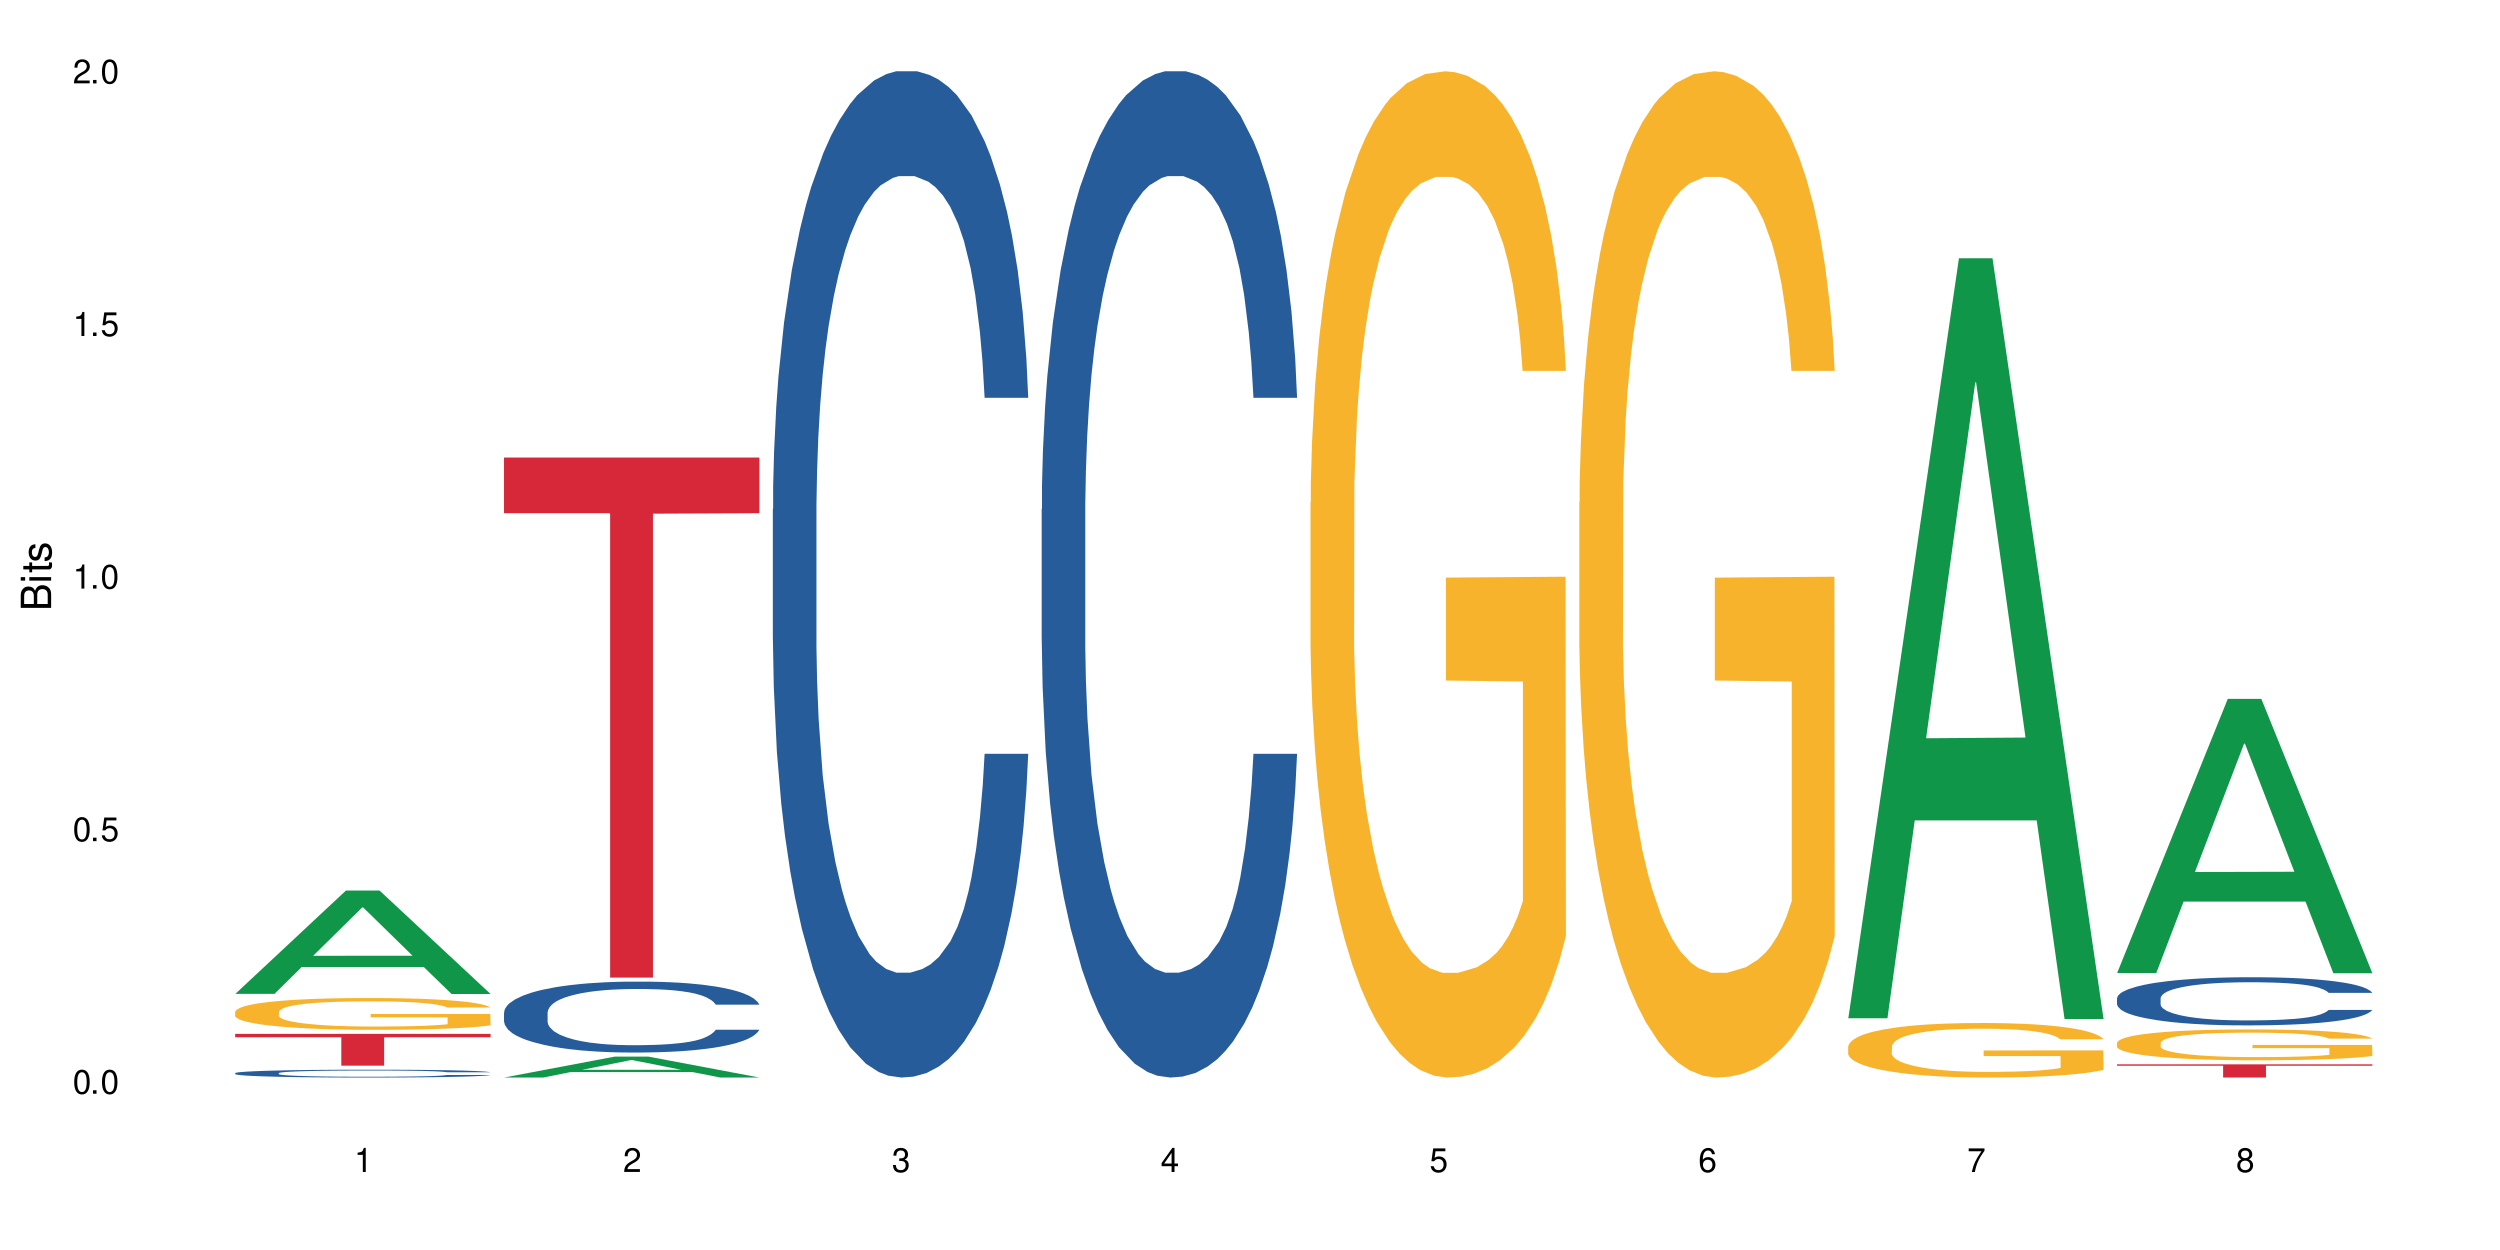<?xml version="1.0" encoding="UTF-8"?>
<svg xmlns="http://www.w3.org/2000/svg" xmlns:xlink="http://www.w3.org/1999/xlink" width="720" height="360" viewBox="0 0 720 360">
<defs>
<g>
<g id="glyph-0-0">
</g>
<g id="glyph-0-1">
<path d="M 2.641 -6.938 C 2 -6.938 1.422 -6.656 1.078 -6.172 C 0.641 -5.562 0.406 -4.641 0.406 -3.359 C 0.406 -1.016 1.188 0.219 2.641 0.219 C 4.078 0.219 4.859 -1.016 4.859 -3.297 C 4.859 -4.641 4.656 -5.547 4.203 -6.172 C 3.844 -6.656 3.281 -6.938 2.641 -6.938 Z M 2.641 -6.188 C 3.547 -6.188 4 -5.25 4 -3.375 C 4 -1.406 3.562 -0.484 2.625 -0.484 C 1.734 -0.484 1.281 -1.438 1.281 -3.344 C 1.281 -5.25 1.734 -6.188 2.641 -6.188 Z M 2.641 -6.188 "/>
</g>
<g id="glyph-0-2">
<path d="M 1.828 -1 L 0.828 -1 L 0.828 0 L 1.828 0 Z M 1.828 -1 "/>
</g>
<g id="glyph-0-3">
<path d="M 4.562 -6.797 L 1.062 -6.797 L 0.547 -3.094 L 1.328 -3.094 C 1.719 -3.562 2.047 -3.734 2.578 -3.734 C 3.484 -3.734 4.062 -3.109 4.062 -2.094 C 4.062 -1.125 3.484 -0.531 2.578 -0.531 C 1.828 -0.531 1.375 -0.906 1.188 -1.672 L 0.328 -1.672 C 0.453 -1.109 0.547 -0.844 0.75 -0.594 C 1.125 -0.078 1.828 0.219 2.594 0.219 C 3.969 0.219 4.922 -0.781 4.922 -2.219 C 4.922 -3.562 4.031 -4.484 2.719 -4.484 C 2.25 -4.484 1.859 -4.359 1.469 -4.062 L 1.734 -5.969 L 4.562 -5.969 Z M 4.562 -6.797 "/>
</g>
<g id="glyph-0-4">
<path d="M 2.484 -4.938 L 2.484 0 L 3.328 0 L 3.328 -6.938 L 2.766 -6.938 C 2.469 -5.875 2.281 -5.734 0.984 -5.562 L 0.984 -4.938 Z M 2.484 -4.938 "/>
</g>
<g id="glyph-0-5">
<path d="M 4.859 -0.828 L 1.281 -0.828 C 1.359 -1.406 1.672 -1.781 2.5 -2.281 L 3.469 -2.828 C 4.406 -3.344 4.906 -4.062 4.906 -4.906 C 4.906 -5.484 4.672 -6.031 4.266 -6.406 C 3.859 -6.766 3.375 -6.938 2.719 -6.938 C 1.859 -6.938 1.219 -6.625 0.844 -6.031 C 0.609 -5.672 0.5 -5.234 0.484 -4.531 L 1.328 -4.531 C 1.359 -5.016 1.406 -5.281 1.531 -5.516 C 1.75 -5.938 2.188 -6.203 2.703 -6.203 C 3.469 -6.203 4.031 -5.641 4.031 -4.891 C 4.031 -4.344 3.719 -3.859 3.125 -3.516 L 2.234 -3 C 0.812 -2.172 0.406 -1.531 0.328 -0.016 L 4.859 -0.016 Z M 4.859 -0.828 "/>
</g>
<g id="glyph-0-6">
<path d="M 2.125 -3.188 L 2.578 -3.188 C 3.5 -3.188 3.984 -2.766 3.984 -1.922 C 3.984 -1.062 3.469 -0.531 2.594 -0.531 C 1.656 -0.531 1.203 -1 1.156 -2.016 L 0.312 -2.016 C 0.344 -1.453 0.438 -1.094 0.609 -0.781 C 0.953 -0.109 1.625 0.219 2.547 0.219 C 3.953 0.219 4.859 -0.625 4.859 -1.938 C 4.859 -2.828 4.516 -3.297 3.703 -3.594 C 4.344 -3.844 4.656 -4.328 4.656 -5.031 C 4.656 -6.219 3.875 -6.938 2.578 -6.938 C 1.203 -6.938 0.484 -6.172 0.453 -4.703 L 1.297 -4.703 C 1.312 -5.125 1.344 -5.359 1.453 -5.578 C 1.641 -5.969 2.062 -6.203 2.594 -6.203 C 3.344 -6.203 3.797 -5.75 3.797 -5 C 3.797 -4.516 3.609 -4.219 3.25 -4.047 C 3.016 -3.953 2.703 -3.922 2.125 -3.906 Z M 2.125 -3.188 "/>
</g>
<g id="glyph-0-7">
<path d="M 3.141 -1.672 L 3.141 0 L 3.984 0 L 3.984 -1.672 L 4.984 -1.672 L 4.984 -2.438 L 3.984 -2.438 L 3.984 -6.938 L 3.359 -6.938 L 0.266 -2.578 L 0.266 -1.672 Z M 3.141 -2.438 L 1 -2.438 L 3.141 -5.5 Z M 3.141 -2.438 "/>
</g>
<g id="glyph-0-8">
<path d="M 4.781 -5.125 C 4.609 -6.266 3.891 -6.938 2.844 -6.938 C 2.094 -6.938 1.422 -6.578 1.031 -5.953 C 0.594 -5.266 0.406 -4.422 0.406 -3.172 C 0.406 -2 0.578 -1.25 0.984 -0.641 C 1.359 -0.078 1.953 0.219 2.703 0.219 C 3.984 0.219 4.922 -0.75 4.922 -2.094 C 4.922 -3.375 4.062 -4.281 2.844 -4.281 C 2.172 -4.281 1.641 -4.031 1.281 -3.516 C 1.281 -5.234 1.828 -6.188 2.797 -6.188 C 3.391 -6.188 3.797 -5.797 3.938 -5.125 Z M 2.734 -3.531 C 3.547 -3.531 4.062 -2.953 4.062 -2.031 C 4.062 -1.156 3.484 -0.531 2.703 -0.531 C 1.922 -0.531 1.328 -1.188 1.328 -2.078 C 1.328 -2.938 1.906 -3.531 2.734 -3.531 Z M 2.734 -3.531 "/>
</g>
<g id="glyph-0-9">
<path d="M 4.984 -6.797 L 0.438 -6.797 L 0.438 -5.969 L 4.109 -5.969 C 2.5 -3.656 1.828 -2.234 1.328 0 L 2.219 0 C 2.594 -2.172 3.453 -4.047 4.984 -6.094 Z M 4.984 -6.797 "/>
</g>
<g id="glyph-0-10">
<path d="M 3.75 -3.656 C 4.469 -4.094 4.688 -4.438 4.688 -5.078 C 4.688 -6.172 3.844 -6.938 2.641 -6.938 C 1.438 -6.938 0.594 -6.172 0.594 -5.094 C 0.594 -4.438 0.812 -4.094 1.516 -3.656 C 0.734 -3.266 0.359 -2.703 0.359 -1.922 C 0.359 -0.656 1.281 0.219 2.641 0.219 C 3.984 0.219 4.922 -0.656 4.922 -1.922 C 4.922 -2.703 4.531 -3.266 3.75 -3.656 Z M 2.641 -6.188 C 3.359 -6.188 3.812 -5.75 3.812 -5.062 C 3.812 -4.406 3.344 -3.984 2.641 -3.984 C 1.922 -3.984 1.453 -4.406 1.453 -5.078 C 1.453 -5.75 1.922 -6.188 2.641 -6.188 Z M 2.641 -3.266 C 3.484 -3.266 4.062 -2.719 4.062 -1.906 C 4.062 -1.078 3.484 -0.531 2.625 -0.531 C 1.797 -0.531 1.219 -1.094 1.219 -1.906 C 1.219 -2.719 1.781 -3.266 2.641 -3.266 Z M 2.641 -3.266 "/>
</g>
<g id="glyph-1-0">
</g>
<g id="glyph-1-1">
<path d="M 0 -0.953 L 0 -4.891 C 0 -5.719 -0.234 -6.344 -0.734 -6.797 C -1.188 -7.234 -1.812 -7.469 -2.5 -7.469 C -3.547 -7.469 -4.188 -7 -4.625 -5.875 C -4.984 -6.688 -5.625 -7.094 -6.531 -7.094 C -7.172 -7.094 -7.734 -6.859 -8.141 -6.391 C -8.562 -5.922 -8.75 -5.344 -8.75 -4.5 L -8.75 -0.953 Z M -4.984 -2.062 L -7.766 -2.062 L -7.766 -4.219 C -7.766 -4.844 -7.688 -5.203 -7.453 -5.5 C -7.219 -5.812 -6.859 -5.969 -6.375 -5.969 C -5.891 -5.969 -5.531 -5.812 -5.297 -5.5 C -5.062 -5.203 -4.984 -4.844 -4.984 -4.219 Z M -0.984 -2.062 L -4 -2.062 L -4 -4.781 C -4 -5.766 -3.438 -6.359 -2.484 -6.359 C -1.547 -6.359 -0.984 -5.766 -0.984 -4.781 Z M -0.984 -2.062 "/>
</g>
<g id="glyph-1-2">
<path d="M -6.281 -1.797 L -6.281 -0.797 L 0 -0.797 L 0 -1.797 Z M -8.75 -1.797 L -8.75 -0.797 L -7.484 -0.797 L -7.484 -1.797 Z M -8.75 -1.797 "/>
</g>
<g id="glyph-1-3">
<path d="M -6.281 -3.047 L -6.281 -2.016 L -8.016 -2.016 L -8.016 -1.016 L -6.281 -1.016 L -6.281 -0.172 L -5.469 -0.172 L -5.469 -1.016 L -0.719 -1.016 C -0.078 -1.016 0.281 -1.453 0.281 -2.234 C 0.281 -2.5 0.25 -2.719 0.188 -3.047 L -0.641 -3.047 C -0.609 -2.906 -0.594 -2.766 -0.594 -2.562 C -0.594 -2.141 -0.719 -2.016 -1.156 -2.016 L -5.469 -2.016 L -5.469 -3.047 Z M -6.281 -3.047 "/>
</g>
<g id="glyph-1-4">
<path d="M -4.531 -5.25 C -5.766 -5.25 -6.469 -4.422 -6.469 -2.969 C -6.469 -1.516 -5.719 -0.562 -4.547 -0.562 C -3.562 -0.562 -3.094 -1.062 -2.734 -2.562 L -2.516 -3.484 C -2.344 -4.188 -2.094 -4.469 -1.641 -4.469 C -1.047 -4.469 -0.641 -3.875 -0.641 -3 C -0.641 -2.453 -0.797 -2 -1.062 -1.75 C -1.25 -1.594 -1.422 -1.531 -1.875 -1.469 L -1.875 -0.406 C -0.422 -0.453 0.281 -1.266 0.281 -2.922 C 0.281 -4.5 -0.5 -5.516 -1.719 -5.516 C -2.656 -5.516 -3.172 -4.984 -3.469 -3.734 L -3.703 -2.766 C -3.891 -1.953 -4.156 -1.609 -4.594 -1.609 C -5.188 -1.609 -5.547 -2.125 -5.547 -2.938 C -5.547 -3.75 -5.203 -4.172 -4.531 -4.203 Z M -4.531 -5.25 "/>
</g>
</g>
</defs>
<rect x="-72" y="-36" width="864" height="432" fill="rgb(100%, 100%, 100%)" fill-opacity="1"/>
<path fill-rule="nonzero" fill="rgb(6.275%, 58.824%, 28.235%)" fill-opacity="1" d="M 67.73 286.238 L 67.809 286.211 L 99.637 256.469 L 109.301 256.469 L 141.281 286.27 L 130.047 286.27 L 122.031 278.488 L 86.906 278.488 L 79.047 286.238 L 67.73 286.238 L 90.285 275.27 L 118.809 275.242 L 104.586 261.336 L 104.43 261.309 L 104.27 261.395 L 90.207 275.242 L 90.285 275.27 Z M 67.73 286.238 "/>
<path fill-rule="nonzero" fill="rgb(14.51%, 36.078%, 60%)" fill-opacity="1" d="M 67.73 309.059 L 67.82 309.055 L 67.82 309.004 L 68.09 308.926 L 68.719 308.828 L 69.344 308.758 L 70.961 308.637 L 73.203 308.52 L 75.535 308.43 L 77.238 308.375 L 78.766 308.336 L 82.262 308.258 L 84.504 308.219 L 86.926 308.184 L 89.887 308.148 L 92.039 308.129 L 96.883 308.094 L 100.469 308.082 L 103.25 308.074 L 109.262 308.074 L 112.848 308.082 L 115.449 308.094 L 118.32 308.109 L 120.742 308.129 L 124.957 308.172 L 128.727 308.23 L 130.43 308.266 L 133.121 308.328 L 135.184 308.391 L 136.617 308.445 L 138.234 308.52 L 139.668 308.613 L 140.746 308.719 L 141.281 308.809 L 128.727 308.809 L 128.098 308.723 L 127.379 308.66 L 126.035 308.574 L 124.688 308.516 L 122.805 308.457 L 121.102 308.418 L 118.77 308.379 L 116.707 308.352 L 114.555 308.336 L 112.488 308.32 L 108.543 308.309 L 103.969 308.309 L 102.266 308.312 L 98.766 308.332 L 96.883 308.344 L 94.191 308.375 L 92.309 308.402 L 90.066 308.441 L 88.539 308.477 L 86.656 308.531 L 85.312 308.578 L 83.785 308.645 L 82.891 308.699 L 82.082 308.754 L 81.363 308.824 L 80.828 308.895 L 80.469 308.973 L 80.289 309.047 L 80.289 309.367 L 80.469 309.441 L 80.918 309.527 L 82.082 309.652 L 83.785 309.762 L 85.762 309.848 L 87.645 309.91 L 88.719 309.941 L 90.156 309.973 L 92.398 310.016 L 95.629 310.055 L 97.512 310.074 L 100.383 310.09 L 103.34 310.098 L 107.289 310.098 L 110.785 310.09 L 113.117 310.078 L 115.539 310.062 L 118.859 310.027 L 120.922 309.992 L 122.715 309.953 L 124.062 309.914 L 124.957 309.883 L 126.305 309.82 L 127.379 309.75 L 128.188 309.676 L 128.727 309.605 L 141.281 309.605 L 140.746 309.688 L 139.938 309.77 L 139.129 309.828 L 137.875 309.902 L 136.441 309.965 L 134.375 310.039 L 132.672 310.086 L 130.43 310.137 L 128.367 310.176 L 126.125 310.211 L 122.805 310.25 L 120.652 310.273 L 118.32 310.293 L 115.539 310.309 L 112.043 310.32 L 108.273 310.332 L 104.777 310.332 L 101.008 310.328 L 98.227 310.32 L 94.551 310.301 L 89.977 310.266 L 86.656 310.227 L 84.055 310.188 L 81.812 310.145 L 79.301 310.09 L 76.074 310 L 74.098 309.93 L 72.754 309.871 L 71.23 309.789 L 70.152 309.719 L 68.898 309.602 L 68 309.457 L 67.73 309.34 Z M 67.73 309.059 "/>
<path fill-rule="nonzero" fill="rgb(96.863%, 70.196%, 16.863%)" fill-opacity="1" d="M 67.73 291.355 L 67.82 291.344 L 67.82 291.18 L 68.18 290.801 L 69.078 290.285 L 70.242 289.855 L 71.5 289.523 L 72.305 289.348 L 73.652 289.098 L 74.816 288.91 L 77.777 288.535 L 81.543 288.184 L 83.609 288.035 L 85.941 287.891 L 89.258 287.734 L 90.785 287.676 L 95.449 287.539 L 100.738 287.457 L 106.57 287.434 L 109.262 287.441 L 112.938 287.473 L 117.961 287.566 L 120.832 287.648 L 123.074 287.734 L 125.406 287.84 L 128.277 288.008 L 130.969 288.211 L 133.121 288.41 L 135.273 288.66 L 137.066 288.93 L 138.594 289.223 L 139.938 289.574 L 140.746 289.867 L 141.281 290.156 L 128.816 290.156 L 128.098 289.867 L 127.289 289.641 L 125.945 289.363 L 124.598 289.164 L 123.254 289.004 L 120.742 288.785 L 118.59 288.652 L 115.898 288.535 L 113.297 288.461 L 110.336 288.41 L 108.543 288.395 L 103.789 288.395 L 99.484 288.453 L 96.973 288.52 L 95.18 288.586 L 92.668 288.711 L 91.141 288.812 L 90.246 288.879 L 87.555 289.137 L 85.762 289.371 L 84.773 289.531 L 83.52 289.781 L 82.621 290.008 L 81.633 290.344 L 81.098 290.594 L 80.379 291.16 L 80.289 292.668 L 80.559 292.984 L 81.098 293.328 L 81.812 293.629 L 82.891 293.945 L 83.965 294.188 L 85.852 294.516 L 87.465 294.734 L 88.719 294.875 L 91.141 295.102 L 92.129 295.176 L 94.461 295.328 L 96.883 295.445 L 99.844 295.543 L 102.086 295.594 L 105.672 295.637 L 110.246 295.637 L 115.629 295.586 L 119.039 295.52 L 121.371 295.453 L 122.895 295.395 L 124.777 295.301 L 126.125 295.219 L 127.379 295.125 L 128.906 294.984 L 128.906 292.984 L 106.75 292.977 L 106.75 292.039 L 141.195 292.031 L 141.281 295.301 L 139.398 295.527 L 137.066 295.746 L 134.824 295.91 L 132.492 296.055 L 129.176 296.211 L 126.484 296.312 L 122.355 296.43 L 118.59 296.504 L 114.645 296.555 L 111.145 296.582 L 107.02 296.59 L 103.34 296.574 L 99.395 296.523 L 96.254 296.457 L 93.383 296.371 L 90.516 296.262 L 86.926 296.086 L 84.594 295.945 L 82.172 295.77 L 79.75 295.559 L 77.598 295.336 L 76.164 295.16 L 74.727 294.957 L 73.203 294.707 L 71.766 294.422 L 70.691 294.164 L 69.703 293.871 L 68.988 293.594 L 68.27 293.219 L 67.91 292.918 L 67.73 292.66 Z M 67.73 291.355 "/>
<path fill-rule="nonzero" fill="rgb(83.922%, 15.686%, 22.353%)" fill-opacity="1" d="M 67.73 297.754 L 141.281 297.754 L 141.281 298.734 L 110.629 298.742 L 110.629 306.91 L 98.297 306.91 L 98.297 298.75 L 98.117 298.734 L 67.73 298.734 Z M 67.73 297.754 "/>
<path fill-rule="nonzero" fill="rgb(6.275%, 58.824%, 28.235%)" fill-opacity="1" d="M 145.156 310.328 L 145.234 310.32 L 177.059 304.301 L 186.723 304.301 L 218.707 310.332 L 207.469 310.332 L 199.453 308.758 L 164.328 308.758 L 156.469 310.328 L 145.156 310.328 L 167.707 308.105 L 196.23 308.102 L 182.008 305.285 L 181.852 305.281 L 181.695 305.297 L 167.629 308.102 L 167.707 308.105 Z M 145.156 310.328 "/>
<path fill-rule="nonzero" fill="rgb(14.51%, 36.078%, 60%)" fill-opacity="1" d="M 145.156 291.598 L 145.242 291.578 L 145.242 291.133 L 145.512 290.422 L 146.141 289.527 L 146.77 288.91 L 148.383 287.809 L 150.625 286.742 L 152.957 285.922 L 154.664 285.438 L 156.188 285.062 L 159.684 284.371 L 161.93 284.02 L 164.352 283.699 L 167.309 283.383 L 169.461 283.195 L 174.305 282.898 L 177.895 282.766 L 180.676 282.711 L 186.684 282.711 L 190.273 282.785 L 192.875 282.879 L 195.742 283.027 L 198.164 283.195 L 202.383 283.605 L 206.148 284.129 L 207.852 284.43 L 210.543 285.008 L 212.605 285.566 L 214.043 286.055 L 215.656 286.742 L 217.094 287.582 L 218.168 288.535 L 218.707 289.34 L 206.148 289.34 L 205.52 288.594 L 204.805 288.012 L 203.457 287.246 L 202.113 286.707 L 200.23 286.164 L 198.523 285.809 L 196.191 285.457 L 194.129 285.23 L 191.977 285.062 L 189.914 284.953 L 185.969 284.84 L 181.391 284.84 L 179.688 284.875 L 176.191 285.027 L 174.305 285.156 L 171.613 285.418 L 169.73 285.66 L 167.488 286.035 L 165.965 286.352 L 164.082 286.836 L 162.734 287.266 L 161.211 287.883 L 160.312 288.348 L 159.508 288.871 L 158.789 289.488 L 158.25 290.141 L 157.891 290.832 L 157.711 291.504 L 157.711 294.398 L 157.891 295.07 L 158.34 295.855 L 159.508 296.992 L 161.211 297.984 L 163.184 298.766 L 165.066 299.328 L 166.145 299.59 L 167.578 299.887 L 169.82 300.262 L 173.051 300.633 L 174.934 300.785 L 177.805 300.934 L 180.766 301.008 L 184.711 301.008 L 188.211 300.934 L 190.543 300.84 L 192.965 300.691 L 196.281 300.371 L 198.344 300.074 L 200.141 299.719 L 201.484 299.363 L 202.383 299.066 L 203.727 298.488 L 204.805 297.852 L 205.609 297.199 L 206.148 296.562 L 218.707 296.562 L 218.168 297.312 L 217.359 298.039 L 216.555 298.582 L 215.297 299.234 L 213.863 299.812 L 211.801 300.465 L 210.094 300.895 L 207.852 301.363 L 205.789 301.719 L 203.547 302.035 L 200.23 302.406 L 198.074 302.594 L 195.742 302.762 L 192.965 302.91 L 189.465 303.043 L 185.699 303.117 L 182.199 303.137 L 178.434 303.098 L 175.652 303.023 L 171.973 302.855 L 167.398 302.52 L 164.082 302.164 L 161.48 301.809 L 159.238 301.438 L 156.727 300.934 L 153.496 300.113 L 151.523 299.477 L 150.176 298.953 L 148.652 298.227 L 147.574 297.574 L 146.32 296.527 L 145.422 295.203 L 145.156 294.176 Z M 145.156 291.598 "/>
<path fill-rule="nonzero" fill="rgb(83.922%, 15.686%, 22.353%)" fill-opacity="1" d="M 145.156 131.77 L 218.707 131.77 L 218.707 147.801 L 188.051 147.941 L 188.051 281.547 L 175.719 281.547 L 175.719 148.082 L 175.539 147.801 L 145.156 147.801 Z M 145.156 131.77 "/>
<path fill-rule="nonzero" fill="rgb(14.51%, 36.078%, 60%)" fill-opacity="1" d="M 222.578 146.621 L 222.668 146.355 L 222.668 140 L 222.938 129.934 L 223.562 117.215 L 224.191 108.477 L 225.809 92.844 L 228.051 77.746 L 230.383 66.09 L 232.086 59.203 L 233.609 53.902 L 237.109 44.102 L 239.352 39.07 L 241.773 34.566 L 244.734 30.062 L 246.887 27.414 L 251.73 23.176 L 255.316 21.32 L 258.098 20.527 L 264.109 20.527 L 267.695 21.586 L 270.297 22.91 L 273.168 25.031 L 275.59 27.414 L 279.805 33.242 L 283.57 40.66 L 285.277 44.898 L 287.969 53.109 L 290.031 61.055 L 291.465 67.945 L 293.082 77.746 L 294.516 89.668 L 295.59 103.176 L 296.129 114.566 L 283.57 114.566 L 282.945 103.973 L 282.227 95.758 L 280.883 84.898 L 279.535 77.215 L 277.652 69.535 L 275.949 64.5 L 273.617 59.469 L 271.551 56.289 L 269.398 53.902 L 267.336 52.316 L 263.391 50.727 L 258.816 50.727 L 257.109 51.254 L 253.613 53.375 L 251.73 55.23 L 249.039 58.938 L 247.156 62.383 L 244.914 67.68 L 243.387 72.184 L 241.504 79.07 L 240.16 85.164 L 238.633 93.906 L 237.738 100.527 L 236.93 107.945 L 236.211 116.688 L 235.672 125.957 L 235.316 135.762 L 235.137 145.297 L 235.137 186.355 L 235.316 195.895 L 235.762 207.02 L 236.93 223.18 L 238.633 237.219 L 240.605 248.344 L 242.492 256.293 L 243.566 260 L 245.004 264.238 L 247.246 269.535 L 250.473 274.836 L 252.355 276.953 L 255.227 279.074 L 258.188 280.133 L 262.133 280.133 L 265.633 279.074 L 267.965 277.75 L 270.387 275.629 L 273.707 271.125 L 275.77 266.887 L 277.562 261.855 L 278.906 256.82 L 279.805 252.582 L 281.148 244.371 L 282.227 235.363 L 283.035 226.094 L 283.57 217.086 L 296.129 217.086 L 295.59 227.684 L 294.785 238.012 L 293.977 245.695 L 292.723 254.969 L 291.285 263.18 L 289.223 272.449 L 287.52 278.543 L 285.277 285.168 L 283.215 290.199 L 280.973 294.703 L 277.652 300 L 275.5 302.648 L 273.168 305.035 L 270.387 307.152 L 266.887 309.008 L 263.121 310.066 L 259.621 310.332 L 255.855 309.801 L 253.074 308.742 L 249.398 306.359 L 244.824 301.59 L 241.504 296.559 L 238.902 291.523 L 236.66 286.227 L 234.148 279.074 L 230.918 267.418 L 228.945 258.41 L 227.602 250.992 L 226.074 240.664 L 225 231.391 L 223.742 216.555 L 222.848 197.746 L 222.578 183.18 Z M 222.578 146.621 "/>
<path fill-rule="nonzero" fill="rgb(14.51%, 36.078%, 60%)" fill-opacity="1" d="M 300 146.621 L 300.09 146.355 L 300.09 140 L 300.359 129.934 L 300.988 117.215 L 301.617 108.477 L 303.23 92.844 L 305.473 77.746 L 307.805 66.09 L 309.508 59.203 L 311.035 53.902 L 314.531 44.102 L 316.773 39.07 L 319.195 34.566 L 322.156 30.062 L 324.309 27.414 L 329.152 23.176 L 332.742 21.32 L 335.52 20.527 L 341.531 20.527 L 345.117 21.586 L 347.719 22.91 L 350.59 25.031 L 353.012 27.414 L 357.227 33.242 L 360.996 40.66 L 362.699 44.898 L 365.391 53.109 L 367.453 61.055 L 368.891 67.945 L 370.504 77.746 L 371.938 89.668 L 373.016 103.176 L 373.555 114.566 L 360.996 114.566 L 360.367 103.973 L 359.648 95.758 L 358.305 84.898 L 356.961 77.215 L 355.074 69.535 L 353.371 64.5 L 351.039 59.469 L 348.977 56.289 L 346.824 53.902 L 344.762 52.316 L 340.812 50.727 L 336.238 50.727 L 334.535 51.254 L 331.035 53.375 L 329.152 55.23 L 326.461 58.938 L 324.578 62.383 L 322.336 67.68 L 320.812 72.184 L 318.926 79.07 L 317.582 85.164 L 316.059 93.906 L 315.16 100.527 L 314.352 107.945 L 313.637 116.688 L 313.098 125.957 L 312.738 135.762 L 312.559 145.297 L 312.559 186.355 L 312.738 195.895 L 313.188 207.02 L 314.352 223.18 L 316.059 237.219 L 318.031 248.344 L 319.914 256.293 L 320.992 260 L 322.426 264.238 L 324.668 269.535 L 327.898 274.836 L 329.781 276.953 L 332.652 279.074 L 335.609 280.133 L 339.559 280.133 L 343.055 279.074 L 345.387 277.75 L 347.809 275.629 L 351.129 271.125 L 353.191 266.887 L 354.984 261.855 L 356.332 256.82 L 357.227 252.582 L 358.574 244.371 L 359.648 235.363 L 360.457 226.094 L 360.996 217.086 L 373.555 217.086 L 373.016 227.684 L 372.207 238.012 L 371.402 245.695 L 370.145 254.969 L 368.711 263.18 L 366.645 272.449 L 364.941 278.543 L 362.699 285.168 L 360.637 290.199 L 358.395 294.703 L 355.074 300 L 352.922 302.648 L 350.59 305.035 L 347.809 307.152 L 344.312 309.008 L 340.543 310.066 L 337.047 310.332 L 333.277 309.801 L 330.5 308.742 L 326.82 306.359 L 322.246 301.59 L 318.926 296.559 L 316.324 291.523 L 314.082 286.227 L 311.57 279.074 L 308.344 267.418 L 306.371 258.41 L 305.023 250.992 L 303.5 240.664 L 302.422 231.391 L 301.168 216.555 L 300.27 197.746 L 300 183.18 Z M 300 146.621 "/>
<path fill-rule="nonzero" fill="rgb(96.863%, 70.196%, 16.863%)" fill-opacity="1" d="M 377.426 144.652 L 377.516 144.387 L 377.516 139.094 L 377.871 127.184 L 378.77 110.777 L 379.938 97.277 L 381.191 86.691 L 382 81.133 L 383.344 73.195 L 384.512 67.371 L 387.469 55.461 L 391.238 44.348 L 393.301 39.582 L 395.633 35.082 L 398.953 30.055 L 400.477 28.203 L 405.141 23.965 L 410.434 21.32 L 416.262 20.527 L 418.953 20.789 L 422.633 21.848 L 427.656 24.762 L 430.527 27.406 L 432.77 30.055 L 435.102 33.496 L 437.969 38.789 L 440.66 45.141 L 442.812 51.492 L 444.969 59.43 L 446.762 67.902 L 448.285 77.164 L 449.633 88.281 L 450.438 97.543 L 450.977 106.805 L 438.508 106.805 L 437.789 97.543 L 436.984 90.398 L 435.637 81.664 L 434.293 75.312 L 432.949 70.281 L 430.438 63.402 L 428.281 59.168 L 425.594 55.461 L 422.992 53.078 L 420.031 51.492 L 418.238 50.961 L 413.484 50.961 L 409.176 52.816 L 406.664 54.934 L 404.871 57.051 L 402.359 61.02 L 400.836 64.195 L 399.938 66.312 L 397.246 74.516 L 395.453 81.93 L 394.469 86.957 L 393.211 94.898 L 392.312 102.043 L 391.328 112.629 L 390.789 120.57 L 390.07 138.566 L 389.98 186.207 L 390.25 196.262 L 390.789 207.113 L 391.508 216.641 L 392.582 226.699 L 393.66 234.375 L 395.543 244.695 L 397.156 251.578 L 398.414 256.078 L 400.836 263.223 L 401.82 265.605 L 404.156 270.367 L 406.574 274.074 L 409.535 277.25 L 411.777 278.836 L 415.367 280.16 L 419.941 280.16 L 425.324 278.574 L 428.73 276.457 L 431.062 274.34 L 432.59 272.484 L 434.473 269.574 L 435.816 266.926 L 437.074 264.016 L 438.598 259.516 L 438.598 196.262 L 416.441 195.996 L 416.441 166.355 L 450.887 166.09 L 450.977 269.574 L 449.094 276.719 L 446.762 283.602 L 444.52 288.895 L 442.188 293.395 L 438.867 298.422 L 436.176 301.598 L 432.051 305.305 L 428.281 307.688 L 424.336 309.273 L 420.84 310.066 L 416.711 310.332 L 413.035 309.805 L 409.086 308.215 L 405.949 306.098 L 403.078 303.453 L 400.207 300.012 L 396.621 294.453 L 394.289 289.953 L 391.867 284.395 L 389.445 277.777 L 387.293 270.633 L 385.855 265.074 L 384.422 258.723 L 382.895 250.781 L 381.461 241.785 L 380.383 233.578 L 379.398 224.316 L 378.68 215.582 L 377.961 203.672 L 377.605 194.145 L 377.426 185.941 Z M 377.426 144.652 "/>
<path fill-rule="nonzero" fill="rgb(96.863%, 70.196%, 16.863%)" fill-opacity="1" d="M 454.848 144.652 L 454.938 144.387 L 454.938 139.094 L 455.297 127.184 L 456.191 110.777 L 457.359 97.277 L 458.613 86.691 L 459.422 81.133 L 460.77 73.195 L 461.934 67.371 L 464.895 55.461 L 468.66 44.348 L 470.723 39.582 L 473.055 35.082 L 476.375 30.055 L 477.898 28.203 L 482.562 23.965 L 487.855 21.32 L 493.688 20.527 L 496.379 20.789 L 500.055 21.848 L 505.078 24.762 L 507.949 27.406 L 510.191 30.055 L 512.523 33.496 L 515.395 38.789 L 518.086 45.141 L 520.238 51.492 L 522.391 59.43 L 524.184 67.902 L 525.711 77.164 L 527.055 88.281 L 527.863 97.543 L 528.398 106.805 L 515.934 106.805 L 515.215 97.543 L 514.406 90.398 L 513.062 81.664 L 511.715 75.312 L 510.371 70.281 L 507.859 63.402 L 505.707 59.168 L 503.016 55.461 L 500.414 53.078 L 497.453 51.492 L 495.66 50.961 L 490.906 50.961 L 486.602 52.816 L 484.09 54.934 L 482.297 57.051 L 479.785 61.02 L 478.258 64.195 L 477.363 66.312 L 474.672 74.516 L 472.879 81.93 L 471.891 86.957 L 470.633 94.898 L 469.738 102.043 L 468.75 112.629 L 468.211 120.57 L 467.496 138.566 L 467.406 186.207 L 467.676 196.262 L 468.211 207.113 L 468.93 216.641 L 470.008 226.699 L 471.082 234.375 L 472.965 244.695 L 474.582 251.578 L 475.836 256.078 L 478.258 263.223 L 479.246 265.605 L 481.578 270.367 L 484 274.074 L 486.961 277.25 L 489.203 278.836 L 492.789 280.16 L 497.363 280.16 L 502.746 278.574 L 506.156 276.457 L 508.488 274.34 L 510.012 272.484 L 511.895 269.574 L 513.242 266.926 L 514.496 264.016 L 516.023 259.516 L 516.023 196.262 L 493.867 195.996 L 493.867 166.355 L 528.309 166.09 L 528.398 269.574 L 526.516 276.719 L 524.184 283.602 L 521.941 288.895 L 519.609 293.395 L 516.289 298.422 L 513.602 301.598 L 509.473 305.305 L 505.707 307.688 L 501.758 309.273 L 498.262 310.066 L 494.137 310.332 L 490.457 309.805 L 486.512 308.215 L 483.371 306.098 L 480.5 303.453 L 477.633 300.012 L 474.043 294.453 L 471.711 289.953 L 469.289 284.395 L 466.867 277.777 L 464.715 270.633 L 463.281 265.074 L 461.844 258.723 L 460.32 250.781 L 458.883 241.785 L 457.809 233.578 L 456.82 224.316 L 456.102 215.582 L 455.387 203.672 L 455.027 194.145 L 454.848 185.941 Z M 454.848 144.652 "/>
<path fill-rule="nonzero" fill="rgb(6.275%, 58.824%, 28.235%)" fill-opacity="1" d="M 532.27 293.258 L 532.352 293.051 L 564.176 74.379 L 573.84 74.379 L 605.824 293.465 L 594.586 293.465 L 586.57 236.277 L 551.445 236.277 L 543.586 293.258 L 532.27 293.258 L 554.824 212.617 L 583.348 212.414 L 569.125 110.176 L 568.969 109.969 L 568.812 110.586 L 554.746 212.414 L 554.824 212.617 Z M 532.27 293.258 "/>
<path fill-rule="nonzero" fill="rgb(96.863%, 70.196%, 16.863%)" fill-opacity="1" d="M 532.27 301.355 L 532.359 301.34 L 532.359 301.055 L 532.719 300.406 L 533.617 299.52 L 534.781 298.785 L 536.039 298.215 L 536.844 297.91 L 538.191 297.48 L 539.355 297.164 L 542.316 296.52 L 546.086 295.918 L 548.148 295.66 L 550.48 295.418 L 553.797 295.145 L 555.324 295.043 L 559.988 294.812 L 565.281 294.672 L 571.109 294.629 L 573.801 294.641 L 577.48 294.699 L 582.5 294.855 L 585.371 295 L 587.613 295.145 L 589.945 295.332 L 592.816 295.617 L 595.508 295.961 L 597.66 296.305 L 599.812 296.734 L 601.609 297.195 L 603.133 297.695 L 604.477 298.301 L 605.285 298.801 L 605.824 299.305 L 593.355 299.305 L 592.637 298.801 L 591.832 298.414 L 590.484 297.941 L 589.141 297.598 L 587.793 297.324 L 585.281 296.949 L 583.129 296.723 L 580.438 296.52 L 577.836 296.391 L 574.879 296.305 L 573.082 296.277 L 568.328 296.277 L 564.023 296.379 L 561.512 296.492 L 559.719 296.605 L 557.207 296.82 L 555.684 296.992 L 554.785 297.109 L 552.094 297.555 L 550.301 297.953 L 549.312 298.227 L 548.059 298.656 L 547.16 299.043 L 546.176 299.617 L 545.637 300.051 L 544.918 301.023 L 544.828 303.605 L 545.098 304.152 L 545.637 304.738 L 546.355 305.254 L 547.43 305.801 L 548.508 306.215 L 550.391 306.777 L 552.004 307.148 L 553.262 307.391 L 555.684 307.781 L 556.668 307.91 L 559 308.168 L 561.422 308.367 L 564.383 308.539 L 566.625 308.625 L 570.215 308.699 L 574.789 308.699 L 580.168 308.613 L 583.578 308.496 L 585.91 308.383 L 587.434 308.281 L 589.32 308.125 L 590.664 307.98 L 591.922 307.824 L 593.445 307.578 L 593.445 304.152 L 571.289 304.137 L 571.289 302.531 L 605.734 302.516 L 605.824 308.125 L 603.941 308.512 L 601.609 308.883 L 599.363 309.172 L 597.031 309.414 L 593.715 309.688 L 591.023 309.859 L 586.898 310.059 L 583.129 310.188 L 579.184 310.273 L 575.684 310.316 L 571.559 310.332 L 567.883 310.305 L 563.934 310.219 L 560.797 310.102 L 557.926 309.961 L 555.055 309.773 L 551.465 309.473 L 549.133 309.227 L 546.711 308.926 L 544.289 308.566 L 542.137 308.18 L 540.703 307.879 L 539.266 307.535 L 537.742 307.105 L 536.309 306.617 L 535.23 306.172 L 534.246 305.672 L 533.527 305.199 L 532.809 304.551 L 532.449 304.035 L 532.27 303.59 Z M 532.27 301.355 "/>
<path fill-rule="nonzero" fill="rgb(6.275%, 58.824%, 28.235%)" fill-opacity="1" d="M 609.695 280.219 L 609.773 280.145 L 641.598 201.281 L 651.266 201.281 L 683.246 280.293 L 672.008 280.293 L 663.996 259.668 L 628.867 259.668 L 621.012 280.219 L 609.695 280.219 L 632.246 251.137 L 660.773 251.062 L 646.551 214.191 L 646.391 214.117 L 646.234 214.34 L 632.168 251.062 L 632.246 251.137 Z M 609.695 280.219 "/>
<path fill-rule="nonzero" fill="rgb(14.51%, 36.078%, 60%)" fill-opacity="1" d="M 609.695 287.488 L 609.785 287.473 L 609.785 287.168 L 610.055 286.688 L 610.68 286.082 L 611.309 285.664 L 612.922 284.914 L 615.164 284.195 L 617.5 283.637 L 619.203 283.309 L 620.727 283.055 L 624.227 282.586 L 626.469 282.344 L 628.891 282.129 L 631.852 281.914 L 634.004 281.789 L 638.848 281.586 L 642.434 281.496 L 645.215 281.457 L 651.223 281.457 L 654.812 281.508 L 657.414 281.57 L 660.285 281.672 L 662.707 281.789 L 666.922 282.066 L 670.688 282.422 L 672.395 282.625 L 675.086 283.016 L 677.148 283.395 L 678.582 283.727 L 680.195 284.195 L 681.633 284.762 L 682.707 285.41 L 683.246 285.953 L 670.688 285.953 L 670.062 285.449 L 669.344 285.055 L 667.996 284.535 L 666.652 284.168 L 664.77 283.801 L 663.066 283.559 L 660.734 283.32 L 658.668 283.168 L 656.516 283.055 L 654.453 282.977 L 650.508 282.902 L 645.934 282.902 L 644.227 282.926 L 640.73 283.027 L 638.848 283.117 L 636.156 283.293 L 634.273 283.461 L 632.027 283.711 L 630.504 283.93 L 628.621 284.258 L 627.273 284.547 L 625.75 284.965 L 624.852 285.281 L 624.047 285.637 L 623.328 286.055 L 622.789 286.5 L 622.43 286.969 L 622.254 287.422 L 622.254 289.387 L 622.43 289.844 L 622.879 290.375 L 624.047 291.148 L 625.75 291.816 L 627.723 292.352 L 629.605 292.73 L 630.684 292.906 L 632.117 293.109 L 634.363 293.363 L 637.59 293.617 L 639.473 293.719 L 642.344 293.82 L 645.305 293.871 L 649.25 293.871 L 652.75 293.82 L 655.082 293.754 L 657.504 293.652 L 660.82 293.438 L 662.887 293.234 L 664.68 292.996 L 666.023 292.754 L 666.922 292.551 L 668.266 292.16 L 669.344 291.73 L 670.152 291.285 L 670.688 290.855 L 683.246 290.855 L 682.707 291.363 L 681.902 291.855 L 681.094 292.223 L 679.84 292.668 L 678.402 293.059 L 676.34 293.504 L 674.637 293.793 L 672.395 294.109 L 670.332 294.352 L 668.086 294.566 L 664.77 294.82 L 662.617 294.945 L 660.285 295.059 L 657.504 295.16 L 654.004 295.25 L 650.238 295.301 L 646.738 295.312 L 642.973 295.289 L 640.191 295.238 L 636.516 295.125 L 631.941 294.895 L 628.621 294.656 L 626.02 294.414 L 623.777 294.16 L 621.266 293.82 L 618.035 293.262 L 616.062 292.832 L 614.719 292.477 L 613.191 291.984 L 612.117 291.539 L 610.859 290.828 L 609.965 289.93 L 609.695 289.234 Z M 609.695 287.488 "/>
<path fill-rule="nonzero" fill="rgb(96.863%, 70.196%, 16.863%)" fill-opacity="1" d="M 609.695 300.281 L 609.785 300.273 L 609.785 300.113 L 610.145 299.746 L 611.039 299.246 L 612.207 298.832 L 613.461 298.508 L 614.27 298.336 L 615.613 298.094 L 616.781 297.914 L 619.742 297.547 L 623.508 297.207 L 625.57 297.062 L 627.902 296.922 L 631.223 296.77 L 632.746 296.711 L 637.41 296.582 L 642.703 296.5 L 648.535 296.477 L 651.223 296.484 L 654.902 296.52 L 659.926 296.605 L 662.797 296.688 L 665.039 296.77 L 667.371 296.875 L 670.242 297.039 L 672.93 297.23 L 675.086 297.426 L 677.238 297.672 L 679.031 297.93 L 680.555 298.215 L 681.902 298.555 L 682.707 298.84 L 683.246 299.121 L 670.777 299.121 L 670.062 298.84 L 669.254 298.621 L 667.91 298.352 L 666.562 298.156 L 665.219 298.004 L 662.707 297.793 L 660.555 297.66 L 657.863 297.547 L 655.262 297.477 L 652.301 297.426 L 650.508 297.41 L 645.754 297.41 L 641.449 297.469 L 638.938 297.531 L 637.141 297.598 L 634.629 297.719 L 633.105 297.816 L 632.207 297.883 L 629.52 298.133 L 627.723 298.359 L 626.738 298.516 L 625.48 298.758 L 624.586 298.977 L 623.598 299.301 L 623.059 299.543 L 622.344 300.098 L 622.254 301.559 L 622.52 301.867 L 623.059 302.199 L 623.777 302.492 L 624.852 302.797 L 625.93 303.035 L 627.812 303.352 L 629.43 303.562 L 630.684 303.699 L 633.105 303.918 L 634.094 303.992 L 636.426 304.137 L 638.848 304.25 L 641.805 304.348 L 644.047 304.398 L 647.637 304.438 L 652.211 304.438 L 657.594 304.391 L 661 304.324 L 663.332 304.258 L 664.859 304.203 L 666.742 304.113 L 668.086 304.031 L 669.344 303.941 L 670.867 303.805 L 670.867 301.867 L 648.715 301.855 L 648.715 300.949 L 683.156 300.941 L 683.246 304.113 L 681.363 304.332 L 679.031 304.543 L 676.789 304.707 L 674.457 304.844 L 671.137 304.996 L 668.445 305.094 L 664.32 305.207 L 660.555 305.281 L 656.605 305.332 L 653.109 305.355 L 648.98 305.363 L 645.305 305.348 L 641.359 305.297 L 638.219 305.234 L 635.348 305.152 L 632.477 305.047 L 628.891 304.875 L 626.559 304.738 L 624.137 304.566 L 621.715 304.363 L 619.562 304.145 L 618.125 303.977 L 616.691 303.781 L 615.164 303.535 L 613.73 303.262 L 612.656 303.008 L 611.668 302.727 L 610.949 302.457 L 610.234 302.094 L 609.875 301.801 L 609.695 301.551 Z M 609.695 300.281 "/>
<path fill-rule="nonzero" fill="rgb(83.922%, 15.686%, 22.353%)" fill-opacity="1" d="M 609.695 306.527 L 683.246 306.527 L 683.246 306.934 L 652.594 306.938 L 652.594 310.332 L 640.258 310.332 L 640.258 306.941 L 640.082 306.934 L 609.695 306.934 Z M 609.695 306.527 "/>
<g fill="rgb(0%, 0%, 0%)" fill-opacity="1">
<use xlink:href="#glyph-0-1" x="20.965" y="314.993"/>
<use xlink:href="#glyph-0-2" x="25.965" y="314.993"/>
<use xlink:href="#glyph-0-1" x="28.965" y="314.993"/>
</g>
<g fill="rgb(0%, 0%, 0%)" fill-opacity="1">
<use xlink:href="#glyph-0-1" x="20.965" y="242.251"/>
<use xlink:href="#glyph-0-2" x="25.965" y="242.251"/>
<use xlink:href="#glyph-0-3" x="28.965" y="242.251"/>
</g>
<g fill="rgb(0%, 0%, 0%)" fill-opacity="1">
<use xlink:href="#glyph-0-4" x="20.965" y="169.509"/>
<use xlink:href="#glyph-0-2" x="25.965" y="169.509"/>
<use xlink:href="#glyph-0-1" x="28.965" y="169.509"/>
</g>
<g fill="rgb(0%, 0%, 0%)" fill-opacity="1">
<use xlink:href="#glyph-0-4" x="20.965" y="96.767"/>
<use xlink:href="#glyph-0-2" x="25.965" y="96.767"/>
<use xlink:href="#glyph-0-3" x="28.965" y="96.767"/>
</g>
<g fill="rgb(0%, 0%, 0%)" fill-opacity="1">
<use xlink:href="#glyph-0-5" x="20.965" y="24.024"/>
<use xlink:href="#glyph-0-2" x="25.965" y="24.024"/>
<use xlink:href="#glyph-0-1" x="28.965" y="24.024"/>
</g>
<g fill="rgb(0%, 0%, 0%)" fill-opacity="1">
<use xlink:href="#glyph-0-4" x="102.008" y="337.532"/>
</g>
<g fill="rgb(0%, 0%, 0%)" fill-opacity="1">
<use xlink:href="#glyph-0-5" x="179.43" y="337.532"/>
</g>
<g fill="rgb(0%, 0%, 0%)" fill-opacity="1">
<use xlink:href="#glyph-0-6" x="256.855" y="337.532"/>
</g>
<g fill="rgb(0%, 0%, 0%)" fill-opacity="1">
<use xlink:href="#glyph-0-7" x="334.277" y="337.532"/>
</g>
<g fill="rgb(0%, 0%, 0%)" fill-opacity="1">
<use xlink:href="#glyph-0-3" x="411.699" y="337.532"/>
</g>
<g fill="rgb(0%, 0%, 0%)" fill-opacity="1">
<use xlink:href="#glyph-0-8" x="489.125" y="337.532"/>
</g>
<g fill="rgb(0%, 0%, 0%)" fill-opacity="1">
<use xlink:href="#glyph-0-9" x="566.547" y="337.532"/>
</g>
<g fill="rgb(0%, 0%, 0%)" fill-opacity="1">
<use xlink:href="#glyph-0-10" x="643.969" y="337.532"/>
</g>
<g fill="rgb(0%, 0%, 0%)" fill-opacity="1">
<use xlink:href="#glyph-1-1" x="14.725" y="176.012"/>
<use xlink:href="#glyph-1-2" x="14.725" y="168.012"/>
<use xlink:href="#glyph-1-3" x="14.725" y="165.012"/>
<use xlink:href="#glyph-1-4" x="14.725" y="162.012"/>
</g>
</svg>
